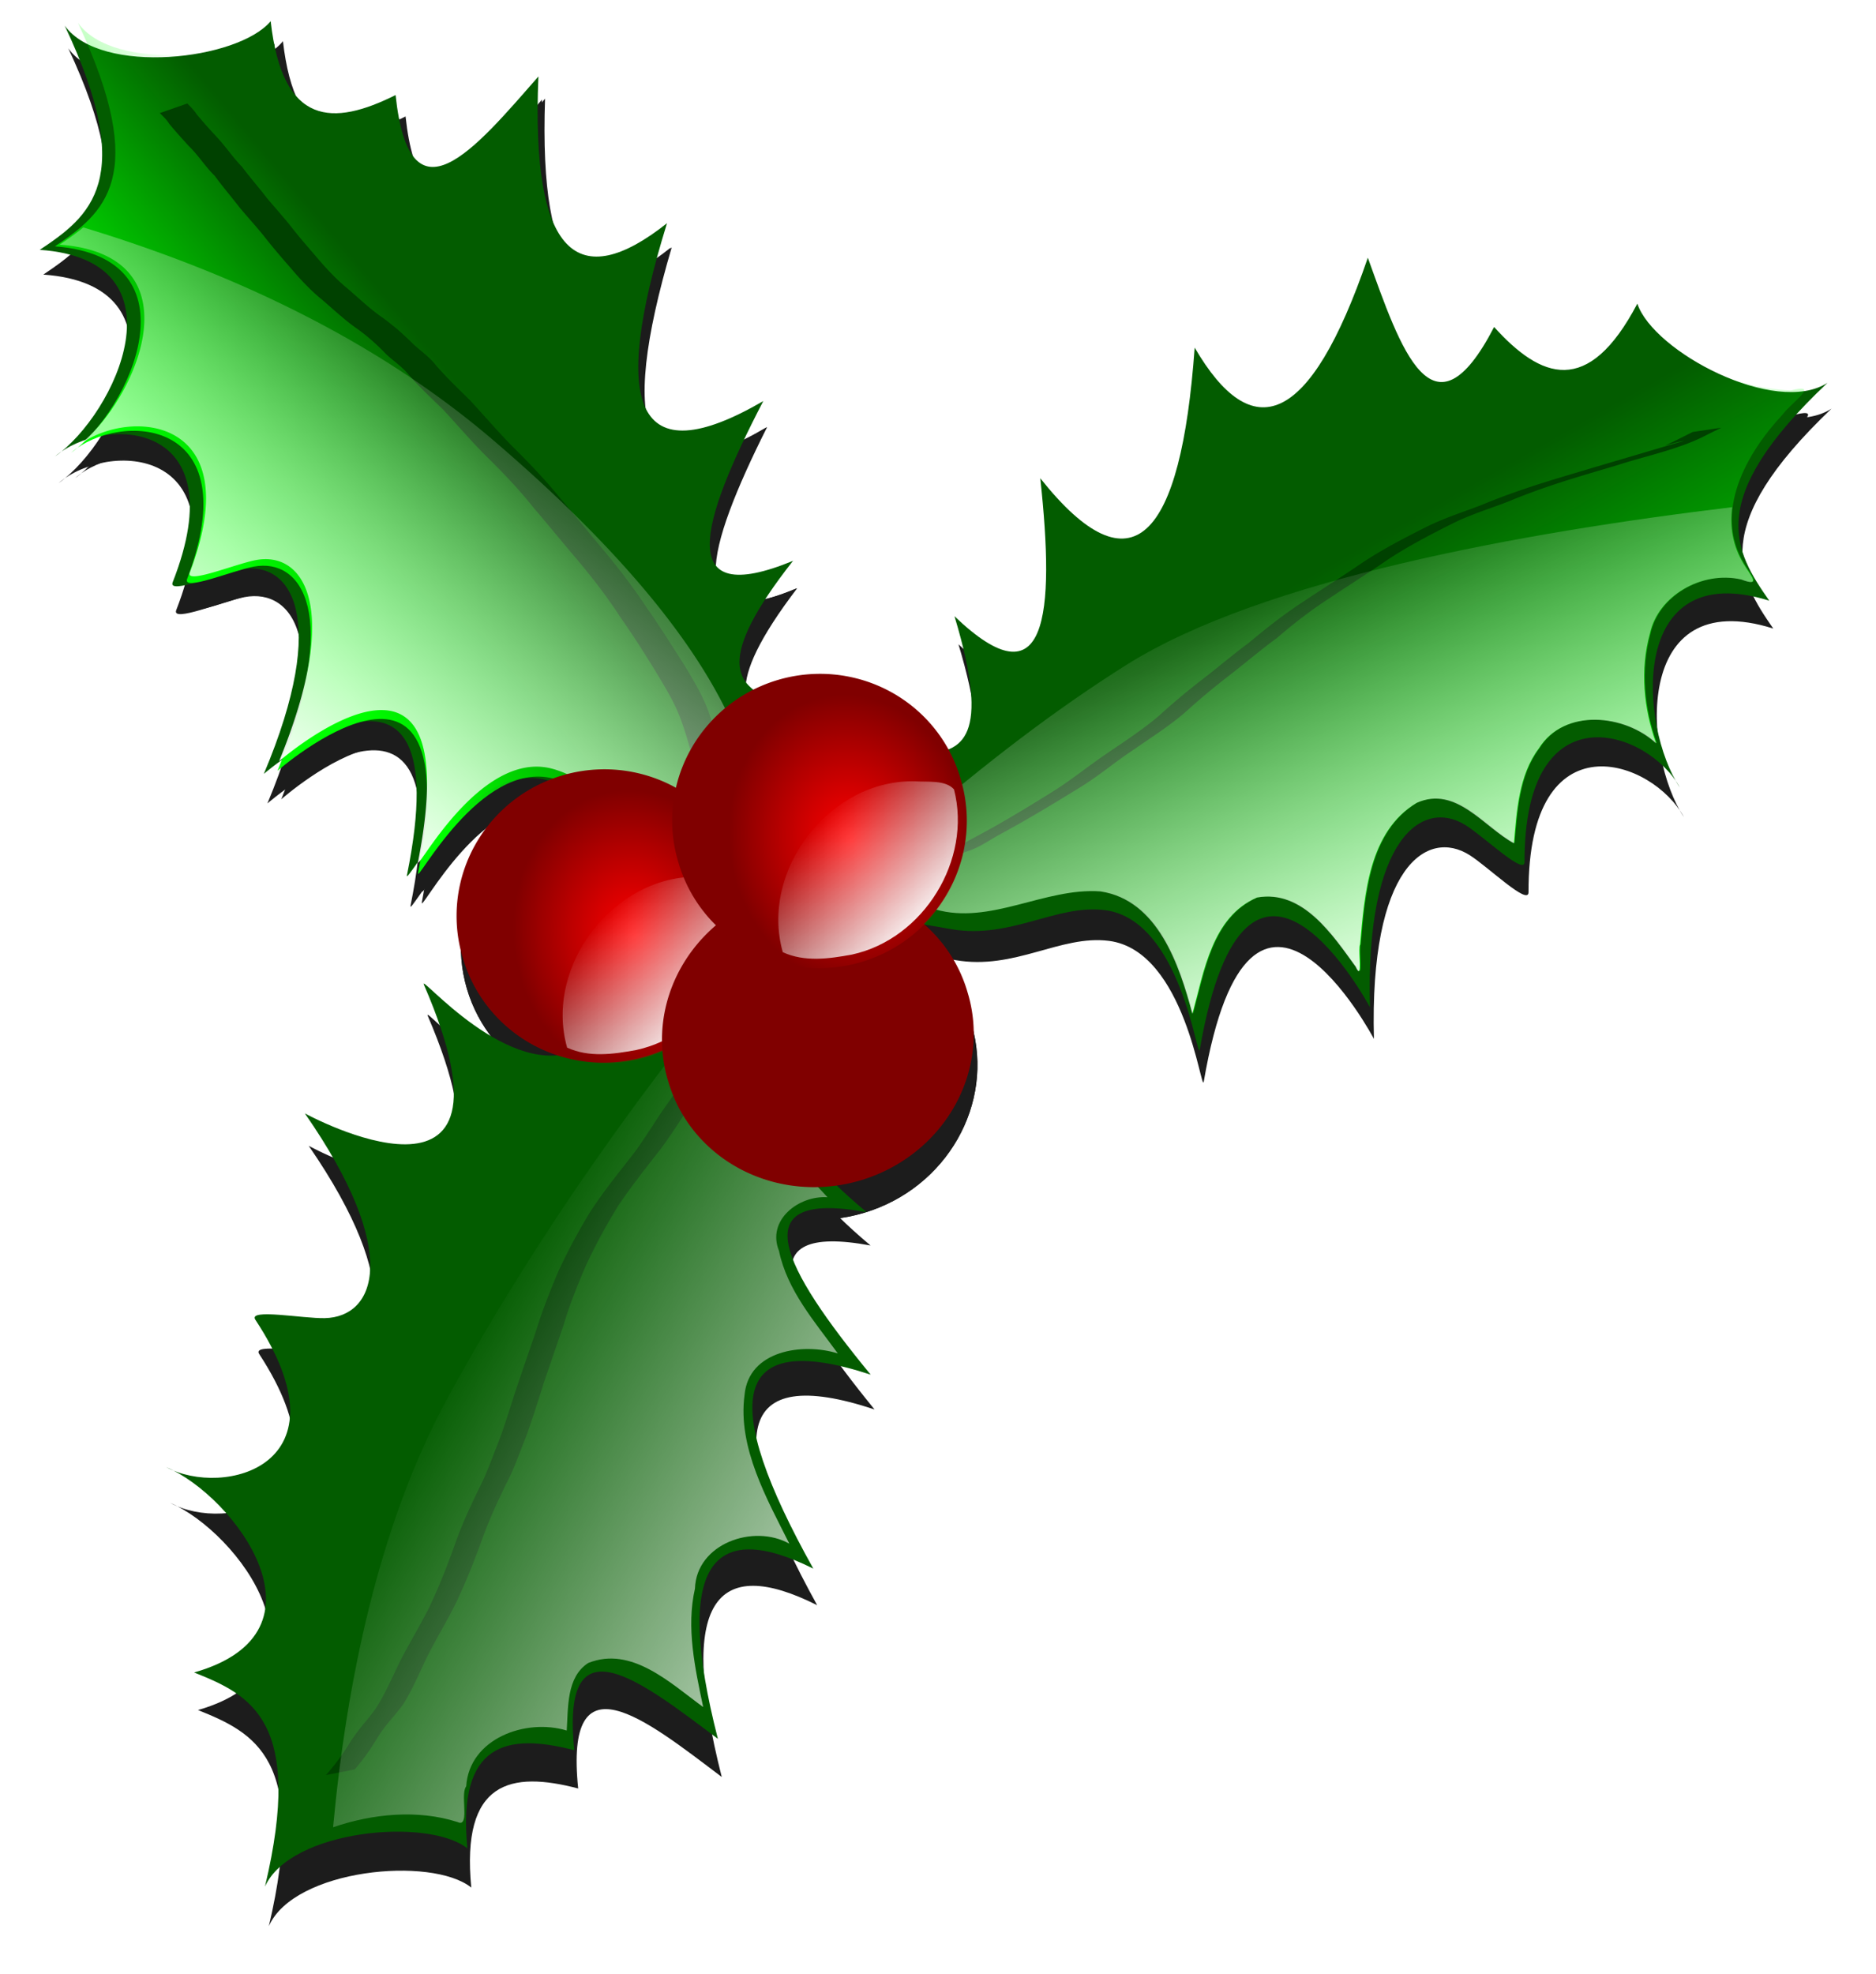 <svg xmlns="http://www.w3.org/2000/svg" xmlns:xlink="http://www.w3.org/1999/xlink" viewBox="0 0 716.38 753.51"><defs><linearGradient id="e" y2="5972.8" xlink:href="#a" gradientUnits="userSpaceOnUse" x2="1183.9" gradientTransform="matrix(.976 0 0 1 29.634 0)" y1="5958.7" x1="1152.1"/><linearGradient id="f" y2="5931.9" xlink:href="#a" gradientUnits="userSpaceOnUse" x2="1263.2" gradientTransform="matrix(1 0 0 .969 0 183.52)" y1="5881.4" x1="1275.3"/><linearGradient id="k" y2="5864.7" gradientUnits="userSpaceOnUse" x2="1136.4" gradientTransform="matrix(.97 0 0 .946 32.953 315.93)" y1="5808.7" x1="1183.9"><stop offset="0" stop-color="#fff"/><stop offset="1" stop-color="#fff" stop-opacity="0"/></linearGradient><linearGradient id="a"><stop offset="0" stop-color="#0f0"/><stop offset="1" stop-color="#0f0" stop-opacity="0"/></linearGradient><linearGradient id="l" y2="5981.6" gradientUnits="userSpaceOnUse" x2="1190.7" gradientTransform="matrix(.989 0 0 .985 12.989 89.475)" y1="5945.9" x1="1143.6"><stop offset="0" stop-color="#fff"/><stop offset="1" stop-color="#fff" stop-opacity="0"/></linearGradient><linearGradient id="m" y2="5936.6" gradientUnits="userSpaceOnUse" x2="1262.1" y1="5879.5" x1="1267.1"><stop offset="0" stop-color="#fff"/><stop offset="1" stop-color="#fff" stop-opacity="0"/></linearGradient><linearGradient id="c"><stop offset="0" stop-color="#fff"/><stop offset="1" stop-color="#fff" stop-opacity="0"/></linearGradient><linearGradient id="b"><stop offset="0" stop-color="red"/><stop offset="1" stop-color="red" stop-opacity="0"/></linearGradient><linearGradient id="o" y2="5762.2" xlink:href="#c" gradientUnits="userSpaceOnUse" x2="1236.9" gradientTransform="translate(2.02 66.67)" y1="5740" x1="1249.6"/><filter id="i" color-interpolation-filters="sRGB"><feGaussianBlur stdDeviation=".703"/></filter><filter id="d" color-interpolation-filters="sRGB"><feGaussianBlur stdDeviation="3.074"/></filter><filter id="g" color-interpolation-filters="sRGB"><feGaussianBlur stdDeviation="1.142"/></filter><filter id="h" color-interpolation-filters="sRGB"><feGaussianBlur stdDeviation=".646"/></filter><filter id="j" color-interpolation-filters="sRGB"><feGaussianBlur stdDeviation=".408"/></filter><radialGradient id="n" xlink:href="#b" gradientUnits="userSpaceOnUse" cy="5821.8" cx="1242.2" gradientTransform="matrix(.816 -.122 .147 .979 -627.87 275.24)" r="24.749"/></defs><g transform="matrix(2.177 -.651 -.645 -2.197 1379.361 13933.57)" opacity=".889" filter="url(#d)"><path d="M1236.3 5804.6c-3.897.415-7.99 1.022-11.031 3.687.178 14.298 15.827 25.647 29.5 21.22 1.969-.745 4.954-1.187 5.875-3.157-.42-12.204-12.025-22.666-24.344-21.75z"/><path d="M1262.2 5827.6c0 13.529-11.08 24.496-24.749 24.496-13.668 0-24.749-10.967-24.749-24.496s11.08-24.496 24.749-24.496c13.668 0 24.749 10.967 24.749 24.496z"/><path d="M1262.2 5827.6c0 13.529-11.08 24.496-24.749 24.496-13.668 0-24.749-10.967-24.749-24.496s11.08-24.496 24.749-24.496c13.668 0 24.749 10.967 24.749 24.496zM1225.7 5769.4c-4.135.423-8.478 1.043-11.706 3.763.189 14.592 16.795 26.175 31.303 21.656 2.09-.76 5.257-1.21 6.234-3.22-.445-12.456-12.76-23.134-25.83-22.199z"/><path d="M1253.1 5792.8c0 13.807-11.758 25-26.261 25-14.504 0-26.261-11.193-26.261-25s11.757-25 26.261-25 26.261 11.193 26.261 25z"/><path d="M1253.1 5792.8c0 13.807-11.758 25-26.261 25-14.504 0-26.261-11.193-26.261-25s11.757-25 26.261-25 26.261 11.193 26.261 25z"/><path d="M1197 5799.6c-3.897.415-7.99 1.022-11.031 3.687.178 14.298 15.827 25.647 29.5 21.22 1.969-.745 4.954-1.187 5.875-3.157-.42-12.204-12.025-22.666-24.344-21.75z"/><path d="M1222.9 5822.6c0 13.529-11.08 24.496-24.749 24.496-13.668 0-24.749-10.967-24.749-24.496s11.08-24.496 24.749-24.496c13.668 0 24.749 10.967 24.749 24.496z"/><path d="M1222.9 5822.6c0 13.529-11.08 24.496-24.749 24.496-13.668 0-24.749-10.967-24.749-24.496s11.08-24.496 24.749-24.496c13.668 0 24.749 10.967 24.749 24.496zM1317.3 5777.8c-.099.039-.183.274-.265.838-2.188 6.145-4.815 15.002-12.616 15.881-8.225-.985-12.135-9.507-15.969-15.66.232 8.526-.158 20.006-8.999 24.13-8.77 3.305-19.35-.196-27.482 4.985-4.922 2.433-9.94 4.733-14.822 7.234.649.328 1.294.648 1.941.97 4.566.035 9.094 1.14 11.91 4.942.335.394.66.78.97 1.19 14.889 6.8 29.313 12.266 42.57 15.97 25.885 7.232 69.797 2.478 105.17-3.53-1.309-2.942-1.799-6.178-.882-9.66.5-2.071 1.906-4.76-1.147-2.427-5.942 3.328-14.174 1.332-17.292-4.367-3.326-5.324-4.594-11.778-4.235-17.998-3.618 6.133-13.118 10.172-19.19 4.765-4.51-3.322-6.61-9.222-8.513-14.072-4.045 3.99-6.55 12.122-13.763 11.16-9.1-2.343-12.792-12.326-15.881-20.116-.498-.512-1.072-4.406-1.5-4.235z"/><path d="M1225.4 5825.1c-3.183 1.698-6.576 3.555-10.734 5.823-8.636 4.71-10.975 13.946-17.803 18.078-10.814 6.545-27.071-10.647-26.007-8.604 21.104 40.51-17.629 22.815-17.629 22.815 17.562 21.844 14.017 32.709 5.89 33.549-3.535.365-12.628-.621-11.257 1.173 16.877 22.085-1.486 29.362-11.433 25.944 11.377 4.752 27.98 24.78 6.109 33.114 1.578.5 3.126 1.007 4.625 1.651 21.657-14.265 41.778-32.037 55.941-53.886 21.572-33.279 26.625-54.732 25.31-68.444-.015-.044-.036-.086-.045-.13a15.182 15.182 0 01-.218-1.912c-.014-.056.014-.117 0-.174-.546-3.529-1.535-6.52-2.749-8.995zM1131.8 5683.6c-.177-.016-.353.092-.589.283-5.791 3.95-13.32 5.403-20.308 5.096 9.039 22.584 21.736 46.538 38.891 63.651 21.463 21.41 47.508 42.078 73.998 59.168h.042c1.305.142 2.154.099 1.892-.425-6.682-5.724-5.932-15.527-4.079-23.403.209-2.042-3.24-2.184-3.7-4.34-3.518-5.69.67-12.306 2.775-16.704-4.556 1.694-10.918-.765-10.385-6.322-.565-6.8 2.38-13.113 4.583-19.345-5.1 3.43-14.252 4.774-17.028-2.265-3.654-8.138-1.303-18.002.126-26.093-4.81 4.946-14.979 4.46-17.364-2.737-3.29-5.854-3.792-12.829-4.33-19.487-4.142 5.42-8.624 13.332-16.44 12.598-4.175-1.23-5.326-6.178-6.684-9.861-6.025 3.98-16.111 3.36-18.878-4.2-1.256-.907-1.281-5.507-2.523-5.614z"/><path d="M1224.9 5835.1a298.304 298.304 0 00-.055 7.327c-.058 2.783.106 5.574-.075 8.352-.177 2.836-.901 5.58-1.606 8.318-1.064 3.742-2.112 7.484-3.348 11.174-1.242 4.078-2.766 8.037-4.467 11.943-1.424 3.267-2.773 6.56-4.227 9.813-1.53 3.684-3.344 7.237-5.269 10.727-1.65 3.09-3.08 6.287-4.617 9.433-1.331 2.428-2.727 4.831-3.873 7.354-.643 1.623-1.725 2.999-2.631 4.47-1.081 2.002-2.274 3.916-3.664 5.717-1.605 1.974-2.857 4.2-4.238 6.33-1.362 2-2.454 4.162-3.432 6.37-.959 2.15-1.948 4.273-2.802 6.467-.775 1.931-1.686 3.8-2.507 5.71-.81 2.1-1.753 4.148-2.54 6.258-1.041 1.965-1.676 4.119-2.69 6.09a89.926 89.926 0 00-2.1 4.508c-.215.77-.615 1.465-.98 2.17l-4.887-.235c.363-.694.783-1.366.979-2.132.653-1.538 1.383-3.051 2.108-4.552 1.087-1.916 1.67-4.09 2.745-6.019.768-2.121 1.684-4.184 2.498-6.286.82-1.909 1.735-3.773 2.532-5.692.863-2.2 1.819-4.344 2.808-6.488.984-2.23 2.059-4.426 3.427-6.45 1.41-2.129 2.669-4.364 4.251-6.371 1.411-1.758 2.568-3.661 3.612-5.656.853-1.49 2.004-2.813 2.663-4.418 1.167-2.526 2.574-4.94 3.938-7.363 1.553-3.153 2.986-6.364 4.663-9.455 1.931-3.466 3.744-7.003 5.224-10.689 1.462-3.255 2.827-6.545 4.276-9.807 1.703-3.89 3.26-7.82 4.454-11.902 1.244-3.67 2.296-7.395 3.29-11.14.689-2.711 1.41-5.422 1.573-8.23.197-2.768.056-5.546.095-8.319 0-2.442 0-4.885-.055-7.327h4.928zM1252.5 5815.7c.6.016 1.2-.014 1.8 0 2.047.059 4.095.086 6.14.204 1.81.104 3.66.731 5.42 1.122 5.098 1.056 10.137 2.383 15.163 3.738 3.621.955 7.038 2.489 10.618 3.57 3.504 1.162 7.061 2.151 10.414 3.714 2.866 1.391 5.794 2.618 8.761 3.772 3.07 1.193 6.067 2.538 9.172 3.636 3.288 1.49 6.644 2.8 10.103 3.832 3.94 1.233 7.918 2.335 11.845 3.614 3.786 1.13 7.665 1.893 11.551 2.58 3.486.666 7.039.659 10.56.955 3.051.344 6.116.492 9.183.578 2.76.062 5.523.065 8.285.062h1.708c4.968.132 10.002-.35 14.928.443 1.2.221 2.401.432 3.606.626l-4.813.681c-1.183-.204-2.364-.422-3.547-.629-2.97-.44-1.117-.066 1.535-.371.585-.068-1.176 0-1.764 0h-5.18c-3.755 0-7.511.013-11.267 0-2.746 0-5.491-.015-8.236-.086-3.064-.097-6.124-.269-9.173-.604-3.515-.264-7.055-.323-10.527-1.007-3.887-.706-7.772-1.47-11.55-2.645-3.934-1.27-7.915-2.375-11.862-3.603-3.46-1.069-6.815-2.402-10.133-3.85-3.103-1.113-6.102-2.473-9.18-3.65-2.966-1.158-5.891-2.403-8.754-3.8-3.358-1.5-6.89-2.514-10.38-3.656-3.556-1.116-6.986-2.594-10.592-3.559-5.015-1.39-10.059-2.702-15.166-3.713-.182-.04-3.562-.783-3.87-.838-.54-.097-2.17-.12-1.631-.228 4.88-.987 4.113.125 1.712-.132l-4.878-.772zM1117.2 5697.1c1.814 1.152 3.474 2.466 5.067 3.906 1.803 1.711 4.026 2.833 5.956 4.364 1.986 1.781 3.72 3.821 5.482 5.82 2.562 2.81 5.415 5.333 7.984 8.134 2.62 2.946 5.05 6.059 7.382 9.234 1.915 2.587 4.06 5 6.23 7.374 2.058 2.101 3.737 4.525 5.571 6.812 1.86 2.565 3.638 5.182 5.4 7.815 1.974 2.753 3.925 5.514 5.888 8.275 2.025 3.107 4.326 6.003 6.718 8.83a97.964 97.964 0 007.783 7.754c2.766 2.29 5.693 4.373 8.618 6.452 2.757 1.906 5.209 4.193 7.82 6.289 1.976 1.532 3.867 3.206 6.024 4.485 1.299 1.24 3.028 1.658 4.559 2.461 1.83.7 3.487 1.56 5.05 2.75a55.074 55.074 0 014.183 3.058l-4.829.433a58.075 58.075 0 00-4.171-3.038c-1.593-1.123-3.304-1.905-5.096-2.656-1.59-.712-3.177-1.38-4.537-2.514-2.106-1.356-4.01-3.002-5.975-4.55-2.589-2.092-5.007-4.393-7.767-6.265-2.931-2.095-5.889-4.163-8.632-6.504-2.732-2.47-5.343-5.067-7.789-7.822-2.386-2.846-4.67-5.775-6.732-8.868-1.964-2.763-3.926-5.525-5.893-8.286-1.78-2.613-3.523-5.251-5.429-7.775-1.808-2.292-3.508-4.682-5.548-6.781-2.173-2.386-4.314-4.816-6.214-7.428-2.298-3.171-4.72-6.263-7.333-9.182-2.607-2.787-5.476-5.316-8.049-8.14-1.774-1.973-3.51-4.005-5.538-5.725-1.96-1.491-4.123-2.701-5.932-4.4a39.691 39.691 0 00-5.168-3.855l4.917-.457z"/><path d="M1317.1 5778.7c-2.188 6.145-4.815 14.984-12.616 15.862-8.226-.985-12.135-9.496-15.969-15.649.231 8.526-.158 19.991-8.999 24.114-8.77 3.305-19.367-.192-27.499 4.989-5.71 2.823-11.534 5.442-17.144 8.436 5.839-.635 12.482-.301 16.189 4.703 3.274 3.866 5.36 8.503 7.102 13.212 4.889-1.794 9.495 1.954 10.234 6.5 1.075 3.896 1.2 7.96 1.368 11.971 2.09-3.543 6.612-8.907 11.16-5.644 5.979 6.042 6.803 15.316 8.823 23.26 2.531-4.988 5.817-12.234 12.75-11.63 7.778 2.302 11.014 10.656 14.556 17.101 1.493 1.58 2.95 10.388 4.038 6.15 1.34-5.26 6.33-11.286 12.505-8.929 8.1 3.087 13.396 10.544 18.66 17.017.815-6.835-.204-15.17 4.631-20.608 4.563-3.345 9.838 2.153 12.837 4.66 2.389-5.302 7.805-11.463 14.47-9.234 3.656.714 7.1 4.506 9.44 5.73 3.226-9.214 11.617-16.637 20.998-19.883 5.353-.224-.433-1.983-2.382-3.463-7.825-4.603-15.931-12.49-13.366-22.233.5-2.071 1.906-4.77-1.147-2.437-5.942 3.327-14.174 1.337-17.292-4.361-3.326-5.324-4.595-11.781-4.235-18-3.618 6.133-13.118 10.196-19.19 4.788-4.51-3.322-6.61-9.216-8.513-14.067-4.045 3.99-6.55 12.121-13.763 11.16-9.1-2.344-12.792-12.349-15.881-20.139-.613-.629-1.33-6.386-1.765-3.377zM1141.6 5956.9c9.482 3.014 18.666 6.576 14.375 34.95 3.37-9.847 25.712-13.849 32.611-9.112-3.067-17.61 4.994-19.914 16.208-17.88-3.976-22.122 9.938-12.517 23.336-3.826-9.568-28.622-3.869-36.912 13.39-29.806-17.437-26.777-16.782-39.166 6.86-33.273-15.677-16.656-23.748-29.396-2.765-27.176-17.194-12.484-14.555-17.259-9.999-21.289-14.372-21.269-4.278-23.998-.468-31.489-1.9.75-10.138 5.16-20.628 10.905-8.73 4.781-11.062 14.17-17.964 18.364-10.932 6.643-27.402-10.798-26.326-8.724 21.335 41.123-17.795 23.168-17.795 23.168 17.754 22.174 14.138 33.2 5.923 34.052-3.575.371-12.725-.632-11.34 1.19 17.69 23.243-2.945 30.321-12.656 25.9 11.475 3.916 30.06 25.314 7.237 34.046z"/><path d="M1401.1 5817.7c-3.217 9.654-5.811 19.379 19.806 32.347-10.015-2.934-26.616 13.339-26.891 21.846-12.474-12.82-19.163-7.45-24.212 3.075-15.598-16.208-16.108.98-17.053 17.204-17.537-24.654-27.678-24.741-32.218-6.225-11.336-30.132-21.793-36.809-31.133-13.685-4.165-22.766-9.693-36.915-20.427-18.146.131-21.597-5.326-22.183-11.322-20.738-8.693-24.369-16.941-17.554-25.304-18.748 1.744-1.145 10.251-5.434 21.187-10.822 9.102-4.483 18.122-.952 25.655-4.255 11.93-5.231 7.602-29.115 8.644-27.01 20.662 41.742 29.457-1.313 29.457-1.313 7.406 27.713 18.525 31.129 24.127 24.785 2.437-2.76 7.09-10.966 7.742-8.75 8.314 28.284 26.397 15.224 28.608 4.559-3.676 11.84 2.603 39.792 23.337 25.876zM1138.9 5956.9c9.72 3.014 19.133 6.576 14.735 34.95 3.455-9.847 26.355-13.849 33.427-9.112-3.143-17.61 5.119-19.914 16.614-17.88-4.075-22.122 10.187-12.517 23.92-3.826-9.807-28.622-3.966-36.912 13.725-29.806-17.873-26.777-17.202-39.166 7.031-33.273-16.069-16.656-24.342-29.396-2.834-27.176-17.623-12.484-14.919-17.259-10.249-21.289-14.732-21.269-4.386-23.998-.48-31.489-1.948.75-10.392 5.16-21.144 10.905-8.95 4.781-11.338 14.17-18.414 18.364-11.205 6.643-28.087-10.798-26.984-8.724 21.868 41.123-18.24 23.168-18.24 23.168 18.198 22.174 14.49 33.2 6.071 34.052-3.664.371-13.043-.632-11.623 1.19 18.133 23.243-3.02 30.321-12.974 25.9 11.762 3.916 30.812 25.314 7.419 34.046z"/><path d="M1095.9 5720.2c7.988-6.304 15.494-13.011 1.196-37.91 6.762 7.949 29.57 3.457 34.47-3.504 3.391 17.563 11.93 16.746 21.927 10.718 4.144 22.11 14.003 8.022 23.698-5.023 1.13 30.234 9.56 35.872 23.516 22.885-7.06 31.411-1.983 42.731 18.515 28.526-9.013 21.317-12.157 36.178 7.117 26.38-11.962 17.981-7.722 21.466-1.916 23.55-6.108 25.142 4.528 23.972 10.864 29.56-2.087 0-11.552-1.083-23.65-2.581-10.07-1.248-15.672-9.15-23.781-10.523-12.844-2.175-22.333 20.167-22.05 17.835 5.637-46.234-25.344-15.07-25.344-15.07 9.017-27.231 1.597-36.188-6.567-33.96-3.553.97-11.946 5.276-11.274 3.066 8.572-28.207-13.711-27.214-21.413-19.512 9.57-7.88 19.662-34.693-5.307-34.438z"/></g><path d="M74.13 638.52c21.456 8.573 42.122 18.331 27.055 81.76 9.594-21.666 62.146-26.598 77.299-14.603-3.943-40.424 15.172-44.151 40.825-37.477-5.24-50.806 25.31-26.495 54.83-4.35-17.04-66.548-2.326-84.258 36.435-64.988-35.63-63.828-31.878-91.746 21.908-74.042-33.37-40.594-49.799-70.92-1.52-62.02-37.64-31.43-30.657-41.753-19.361-50.033-29.513-50.796-5.604-55.108 4.585-71.358-4.543 1.346-24.45 9.809-49.821 20.874-21.117 9.21-28.216 30.027-44.986 38.247-26.558 13.017-61.626-29.498-59.505-24.608 42.088 97.016-45.456 49.152-45.456 49.152 37.195 53.467 26.818 77.752 7.607 78.165-8.36.18-29.408-3.78-26.52.598 36.854 55.878-12.298 68.086-34.032 56.287 25.917 10.982 65.181 62.846 10.657 78.394zM15.177 95.393c19.215-12.83 37.412-26.657 9.536-85.588 13.873 19.21 66.307 13.151 78.649-1.721 4.513 40.361 23.986 40.05 47.699 28.209 5.397 50.79 30.25 20.679 54.54-7.1-2.89 68.636 15.174 82.913 49.104 56.033-21.638 69.82-12.187 96.361 36.768 67.901-24.24 46.627-34.033 79.694 11.357 60.988-30.316 38.545-21.345 47.197-8.581 52.956-18.353 55.804 5.93 55.074 19.264 68.861-4.724-.376-25.951-4.532-53.063-10.104-22.565-4.637-33.823-23.534-51.93-28.102-28.678-7.235-54.18 41.622-53.118 36.396 21.085-103.63-54.65-38.672-54.65-38.672 25.317-60.01 10.136-81.622-8.745-78.048-8.217 1.556-27.988 9.789-26.07 4.908 24.484-62.3-26.131-64.066-44.95-48.02 23.08-16.112 50.753-74.98-5.809-78.902z" fill="#035c00"/><path d="M675.622 229.33c-13.23-18.942-25.15-38.443 22.256-83.195-19.91 12.846-66.547-11.873-72.633-30.215-18.888 35.954-36.915 28.58-54.693 8.922-23.504 45.346-35.698 8.257-48.222-26.456-22.279 64.986-44.3 71.715-66.126 34.331-5.245 72.91-23.705 94.191-58.95 49.873 5.616 52.249 2.707 86.616-32.768 52.68 14.215 46.93 2.714 51.728-11.273 52.449-3.207 58.657-25.56 49.144-42.997 57.134 4.537 1.369 25.822 5.22 53.104 9.894 22.706 3.89 40.067-9.616 58.595-7.283 29.345 3.694 35.327 58.48 36.238 53.226 18.062-104.2 64.976-16.141 64.976-16.141-1.749-65.108 20.254-79.717 36.54-69.519 7.088 4.438 22.51 19.3 22.498 14.056-.141-66.936 47.648-50.17 59.34-28.377-15.639-23.404-19.997-88.306 34.115-71.381z" fill="#035c00"/><path d="M1138.8 6013.5c6.717 2.135 13.224 4.659 10.183 24.758 2.388-6.976 18.214-9.81 23.102-6.455-2.172-12.474 3.538-14.107 11.482-12.666-2.816-15.672 7.04-8.867 16.532-2.71-6.778-20.276-2.74-26.148 9.486-21.114-12.352-18.97-11.888-27.746 4.86-23.571-11.107-11.8-16.824-20.824-1.96-19.251-12.18-8.844-10.31-12.227-7.082-15.081-10.182-15.067-3.031-17.001-.332-22.307-1.346.53-7.182 3.655-14.613 7.725-6.185 3.387-7.837 10.038-12.726 13.009-7.745 4.706-19.412-7.65-18.65-6.18 15.114 29.132-12.606 16.412-12.606 16.412 12.577 15.708 10.015 23.519 4.196 24.123-2.533.263-9.015-.448-8.033.842 12.532 16.467-2.087 21.481-8.967 18.35 8.13 2.774 21.295 17.931 5.127 24.117z" fill="url(#e)" transform="scale(3.205 -3.205) rotate(16.503 21407.215 -911.69)"/><path d="M1263.1 5887.2c-1.55 4.353-3.411 10.615-8.938 11.237-5.827-.698-8.596-6.727-11.312-11.086.165 6.04-.112 14.162-6.374 17.083-6.214 2.341-13.72-.136-19.48 3.534-4.045 2-8.171 3.856-12.146 5.977 4.137-.45 8.843-.214 11.47 3.331 2.319 2.739 3.797 6.024 5.03 9.36 3.464-1.272 6.727 1.383 7.25 4.603.762 2.761.85 5.64.97 8.481 1.48-2.51 4.684-6.31 7.906-3.998 4.235 4.28 4.819 10.85 6.25 16.477 1.793-3.533 4.12-8.666 9.031-8.238 5.51 1.631 7.803 7.55 10.312 12.116 1.058 1.118 2.09 7.359 2.86 4.356.95-3.727 4.485-7.995 8.859-6.325 5.738 2.186 9.49 7.47 13.219 12.055.578-4.842-.144-10.747 3.281-14.599 3.232-2.37 6.969 1.525 9.094 3.301 1.692-3.756 5.529-8.12 10.25-6.542 2.59.506 5.03 3.192 6.687 4.059 2.286-6.527 8.23-11.785 14.875-14.084 3.793-.159-.306-1.405-1.687-2.454-5.543-3.26-11.285-8.847-9.469-15.75.355-1.467 1.35-3.378-.812-1.726-4.21 2.357-10.041.947-12.25-3.09-2.356-3.77-3.255-8.345-3-12.751-2.563 4.344-9.293 7.223-13.594 3.392-3.196-2.353-4.684-6.529-6.032-9.965-2.865 2.827-4.64 8.586-9.75 7.905-6.446-1.66-9.062-8.747-11.25-14.266-.433-.445-.942-4.524-1.25-2.392z" fill="url(#f)" transform="scale(3.205 -3.205) rotate(16.503 21407.215 -911.69)"/><path d="M1121.5 5829.4c1.285.816 2.46 1.747 3.59 2.767 1.277 1.212 2.852 2.007 4.22 3.091 1.406 1.262 2.634 2.707 3.882 4.123 1.815 1.991 3.836 3.778 5.657 5.763 1.855 2.087 3.577 4.292 5.229 6.541 1.356 1.833 2.876 3.542 4.413 5.224 1.458 1.488 2.647 3.205 3.947 4.826a178.84 178.84 0 013.825 5.536c1.399 1.95 2.78 3.906 4.171 5.862 1.435 2.2 3.065 4.253 4.76 6.255a69.415 69.415 0 005.513 5.493c1.96 1.622 4.033 3.098 6.105 4.571 1.953 1.35 3.69 2.97 5.54 4.455 1.4 1.085 2.739 2.271 4.267 3.177.92.879 2.145 1.175 3.23 1.744 1.297.496 2.47 1.105 3.578 1.948 1.02.673 2.01 1.399 2.962 2.166l-3.42.307a41.162 41.162 0 00-2.955-2.152c-1.129-.796-2.34-1.35-3.61-1.882-1.127-.504-2.251-.977-3.214-1.78-1.492-.961-2.841-2.127-4.233-3.224-1.834-1.482-3.547-3.112-5.502-4.439-2.077-1.484-4.172-2.949-6.115-4.607a71.363 71.363 0 01-5.518-5.54c-1.69-2.017-3.308-4.092-4.77-6.283-1.39-1.958-2.78-3.914-4.174-5.87-1.26-1.851-2.495-3.72-3.846-5.508-1.28-1.624-2.484-3.317-3.93-4.804-1.54-1.69-3.056-3.411-4.402-5.261-1.628-2.247-3.343-4.437-5.195-6.505-1.847-1.975-3.879-3.766-5.701-5.766-1.257-1.398-2.487-2.838-3.923-4.057-1.389-1.056-2.922-1.913-4.203-3.117a28.118 28.118 0 00-3.661-2.73l3.483-.324z" filter="url(#g)" fill="#004100" transform="scale(3.205 -3.205) rotate(16.503 21407.215 -911.69)"/><path d="M1217.3 5913.4c.425.011.85-.01 1.275 0 1.45.042 2.901.061 4.35.144 1.282.075 2.593.518 3.84.795 3.61.749 7.18 1.689 10.741 2.648 2.566.677 4.986 1.764 7.522 2.53 2.482.823 5.002 1.523 7.377 2.63 2.03.986 4.105 1.855 6.207 2.673 2.173.845 4.297 1.798 6.497 2.576 2.33 1.055 4.706 1.983 7.157 2.714 2.791.874 5.61 1.654 8.39 2.56 2.682.8 5.43 1.341 8.184 1.828 2.469.472 4.986.466 7.48.677 2.162.243 4.333.348 6.505.41 1.956.043 3.913.045 5.87.043h1.21c3.52.093 7.085-.247 10.575.314.85.156 1.7.306 2.554.443l-3.41.483c-.838-.145-1.674-.3-2.512-.446-2.104-.312-.79-.047 1.088-.263.414-.048-.834 0-1.25 0h-3.67c-2.66 0-5.32.01-7.981 0-1.945 0-3.89-.01-5.834-.06-2.171-.07-4.339-.19-6.499-.428-2.49-.188-4.998-.23-7.457-.714-2.754-.5-5.506-1.041-8.182-1.873-2.787-.9-5.607-1.683-8.403-2.553-2.452-.757-4.828-1.702-7.178-2.728-2.198-.788-4.323-1.751-6.504-2.585a82.914 82.914 0 01-6.2-2.692c-2.38-1.062-4.881-1.78-7.355-2.59-2.518-.79-4.948-1.837-7.502-2.52-3.554-.986-7.126-1.915-10.744-2.631-.13-.028-2.524-.555-2.742-.594-.383-.069-1.537-.085-1.156-.162 3.457-.699 2.914.09 1.213-.093l-3.456-.547z" filter="url(#h)" fill="#004100" transform="scale(3.205 -3.205) rotate(16.503 21407.215 -911.69)"/><path d="M1197.8 5927.2c-.038 1.73-.043 3.46-.039 5.19-.041 1.972.075 3.949-.053 5.917-.126 2.01-.639 3.953-1.138 5.893-.754 2.65-1.496 5.301-2.371 7.915-.88 2.89-1.96 5.694-3.165 8.46-1.009 2.315-1.964 4.648-2.994 6.953-1.085 2.61-2.369 5.126-3.733 7.599-1.168 2.19-2.182 4.454-3.27 6.683-.944 1.72-1.932 3.422-2.744 5.209-.456 1.15-1.222 2.124-1.864 3.167-.766 1.418-1.611 2.773-2.596 4.05-1.137 1.398-2.024 2.975-3.002 4.484-.965 1.417-1.738 2.948-2.431 4.513-.68 1.522-1.38 3.027-1.985 4.58-.55 1.369-1.194 2.692-1.776 4.046-.574 1.487-1.242 2.938-1.8 4.433-.737 1.392-1.187 2.918-1.906 4.315a63.716 63.716 0 00-1.487 3.193c-.152.545-.436 1.037-.694 1.536l-3.462-.166c.257-.491.555-.967.693-1.51.463-1.09.98-2.162 1.493-3.225.77-1.357 1.183-2.896 1.945-4.264.544-1.502 1.193-2.963 1.77-4.452.58-1.353 1.229-2.673 1.793-4.033.612-1.558 1.29-3.077 1.99-4.596.697-1.58 1.458-3.135 2.427-4.569 1-1.508 1.891-3.092 3.012-4.514 1-1.245 1.819-2.593 2.559-4.006.604-1.056 1.42-1.993 1.886-3.13.827-1.79 1.824-3.5 2.79-5.216 1.1-2.234 2.115-4.509 3.303-6.698 1.368-2.455 2.653-4.96 3.7-7.572 1.036-2.306 2.004-4.637 3.03-6.947 1.207-2.756 2.31-5.54 3.155-8.432.882-2.6 1.627-5.238 2.33-7.892.489-1.92 1-3.84 1.116-5.83.139-1.96.04-3.929.067-5.893 0-1.73 0-3.461-.04-5.191h3.492z" filter="url(#i)" fill="#004100" transform="scale(3.205 -3.205) rotate(16.503 21407.215 -911.69)"/><path d="M1129.2 5824c-.128-.01-.255.058-.424.177-4.178 2.477-9.608 3.387-14.648 3.195 6.52 14.157 15.679 29.173 28.052 39.9 15.48 13.422 34.265 26.378 53.372 37.092h.03c.942.089 1.554.062 1.365-.266-4.82-3.589-4.278-9.734-2.941-14.671.15-1.28-2.337-1.37-2.67-2.721-2.536-3.567.484-7.714 2.003-10.47-3.287 1.061-7.876-.48-7.491-3.964-.408-4.263 1.717-8.22 3.305-12.127-3.678 2.15-10.279 2.993-12.282-1.42-2.636-5.1-.94-11.285.091-16.357-3.47 3.1-10.804 2.797-12.525-1.715-2.373-3.67-2.735-8.042-3.123-12.216-2.988 3.397-6.22 8.357-11.857 7.897-3.012-.771-3.842-3.873-4.822-6.182-4.346 2.495-11.621 2.107-13.616-2.632-.905-.569-.924-3.453-1.82-3.52z" transform="rotate(-16.503 76994.383 1449.296) scale(3.148 -3.622)" filter="url(#j)" fill="url(#k)"/><path d="M1198.1 5920.1c-2.255 1.203-4.658 2.518-7.604 4.125-6.118 3.337-7.775 9.88-12.612 12.807-7.66 4.636-19.177-7.542-18.424-6.095 14.95 28.698-12.488 16.162-12.488 16.162 12.44 15.475 9.93 23.17 4.173 23.766-2.505.259-8.947-.44-7.975.83 11.956 15.646-1.053 20.8-8.1 18.38 8.06 3.366 19.822 17.555 4.328 23.458 1.118.354 2.215.713 3.277 1.17 15.342-10.106 29.596-22.696 39.629-38.174 15.282-23.575 18.862-38.772 17.929-48.486-.01-.031-.025-.061-.031-.092a10.751 10.751 0 01-.154-1.355c-.01-.04.01-.083 0-.123-.388-2.5-1.088-4.62-1.948-6.373z" fill="url(#l)" transform="scale(3.205 -3.205) rotate(16.503 21407.215 -911.69)"/><path d="M1263.2 5886.6c-.07.028-.13.194-.188.594-1.55 4.353-3.41 10.628-8.937 11.25-5.827-.698-8.597-6.735-11.312-11.094.164 6.04-.112 14.172-6.375 17.094-6.213 2.341-13.708-.14-19.469 3.531-3.487 1.724-7.042 3.353-10.5 5.125.46.232.916.459 1.375.688 3.235.024 6.442.806 8.437 3.5.237.28.468.553.688.843 10.547 4.817 20.765 8.689 30.156 11.313 18.337 5.124 49.445 1.756 74.5-2.5-.927-2.084-1.274-4.377-.625-6.844.355-1.467 1.35-3.37-.813-1.718-4.209 2.357-10.04.943-12.25-3.094-2.355-3.772-3.254-8.344-3-12.75-2.563 4.345-9.292 7.206-13.593 3.375-3.196-2.353-4.684-6.533-6.032-9.969-2.865 2.827-4.64 8.587-9.75 7.906-6.446-1.66-9.062-8.731-11.25-14.25-.352-.362-.759-3.12-1.062-3z" fill="url(#m)" transform="scale(3.205 -3.205) rotate(16.503 21407.215 -911.69)"/><path d="M284.475 333.746a56.194 55.62-16.503 10-107.756 31.925 56.194 55.62-16.503 10107.756-31.925z" fill="maroon"/><path d="M1262.2 5827.6a24.749 24.496 0 11-49.497 0 24.749 24.496 0 1149.497 0z" fill="url(#n)" transform="scale(2.271 -2.271) rotate(16.503 21293.366 -1079.618)"/><path d="M1236.3 5804.6c-3.897.415-7.99 1.022-11.031 3.687.178 14.298 15.827 25.647 29.5 21.22 1.969-.745 4.954-1.187 5.875-3.157-.42-12.204-12.025-22.666-24.344-21.75z" fill="url(#o)" transform="scale(2.271 -2.271) rotate(16.503 21293.366 -1079.618)"/><g><path d="M369.483 378.873a59.628 56.764-16.503 10-114.34 33.875 59.628 56.764-16.503 10114.34-33.875z" fill="maroon"/><path d="M1262.2 5827.6a24.749 24.496 0 11-49.497 0 24.749 24.496 0 1149.497 0z" fill="url(#n)" transform="matrix(2.31 -.684 -.658 -2.222 1289.735 14190.586)"/><path d="M1236.3 5804.6c-3.897.415-7.99 1.022-11.031 3.687.178 14.298 15.827 25.647 29.5 21.22 1.969-.745 4.954-1.187 5.875-3.157-.42-12.204-12.025-22.666-24.344-21.75z" fill="url(#o)" transform="matrix(2.31 -.684 -.658 -2.222 1289.735 14190.586)"/></g><g><path d="M366.814 297.318a56.194 55.62-16.503 10-107.756 31.924 56.194 55.62-16.503 10107.756-31.924z" fill="maroon"/><path d="M1262.2 5827.6a24.749 24.496 0 11-49.497 0 24.749 24.496 0 1149.497 0z" fill="url(#n)" transform="scale(2.271 -2.271) rotate(16.503 21256.181 -946.563)"/><path d="M1236.3 5804.6c-3.897.415-7.99 1.022-11.031 3.687.178 14.298 15.827 25.647 29.5 21.22 1.969-.745 4.954-1.187 5.875-3.157-.42-12.204-12.025-22.666-24.344-21.75z" fill="url(#o)" transform="scale(2.271 -2.271) rotate(16.503 21256.181 -946.563)"/></g></svg>
